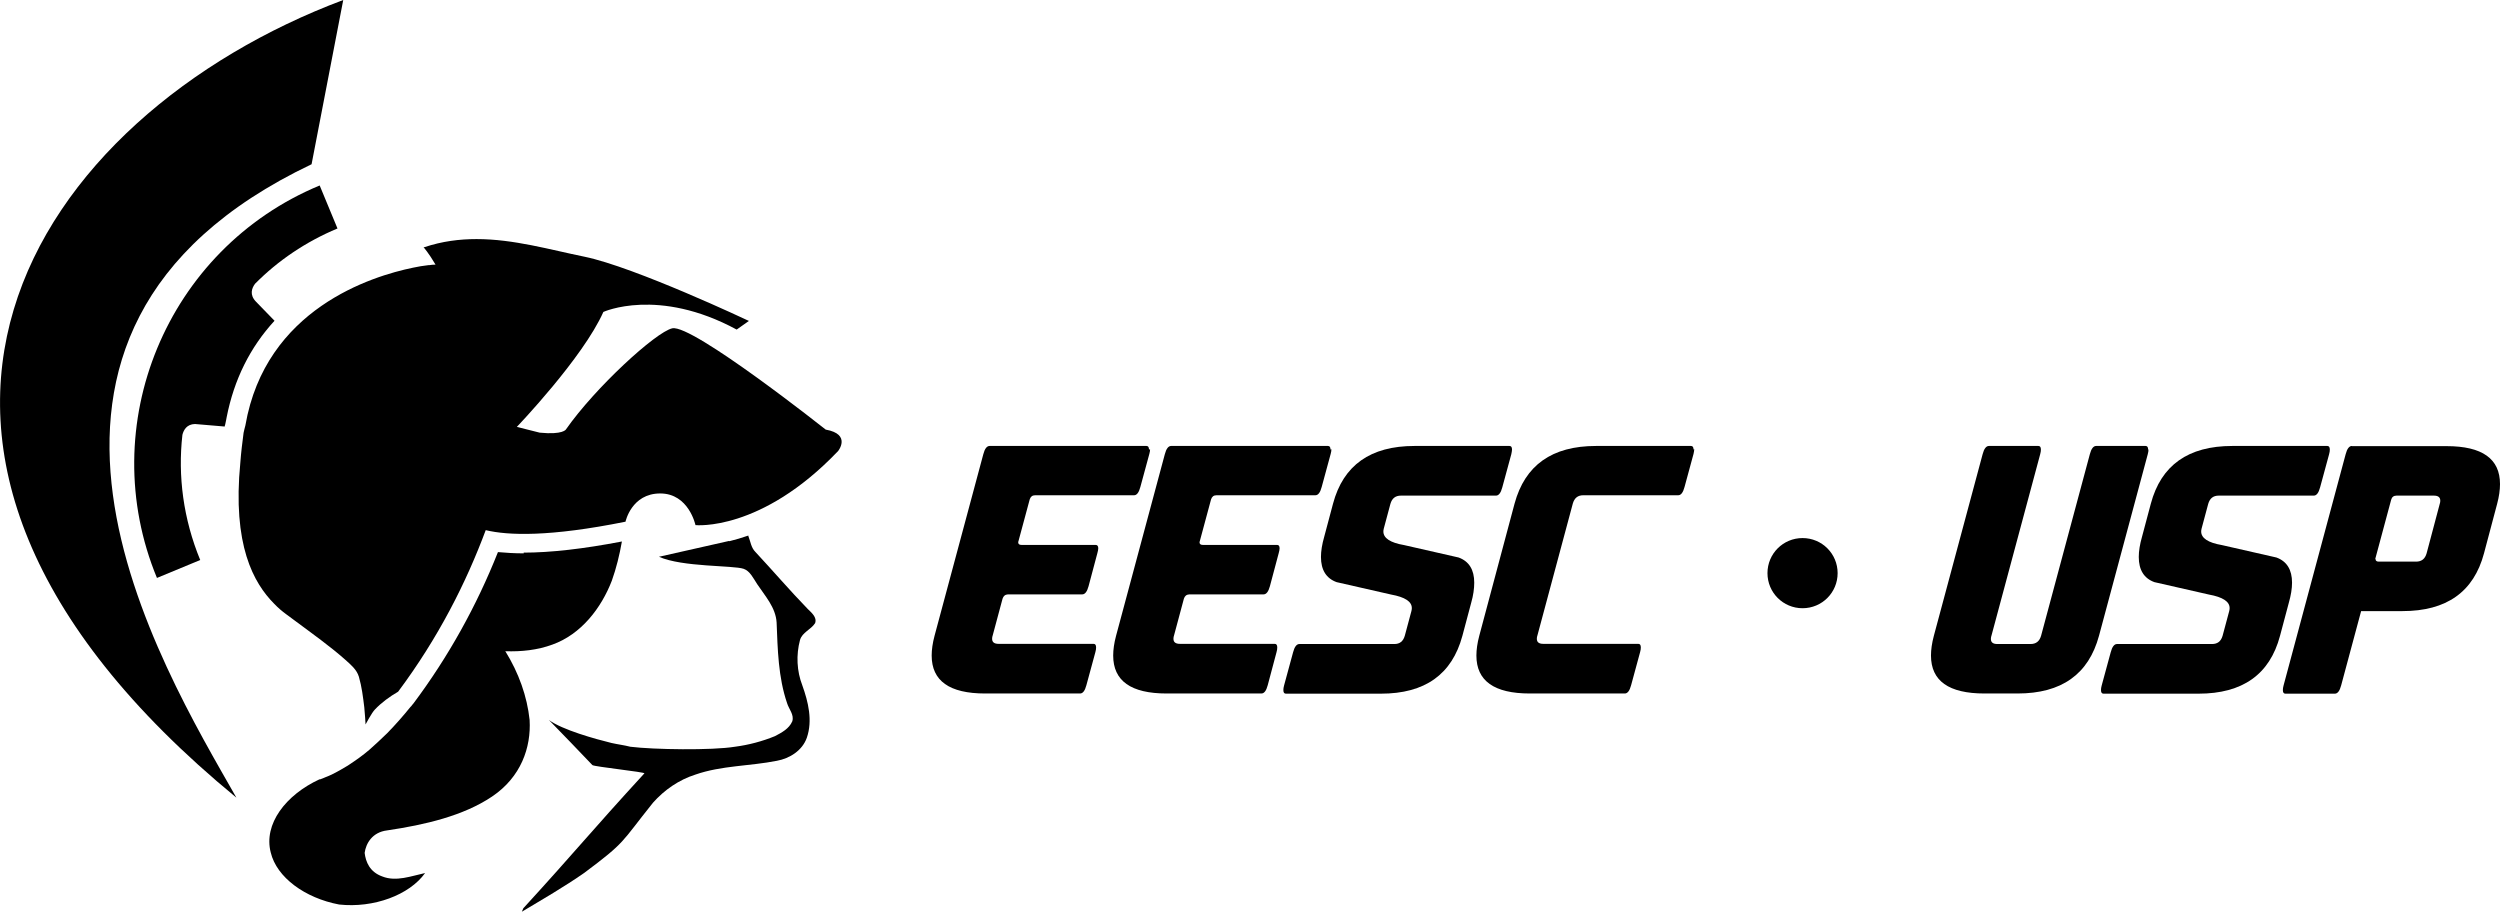 <svg xmlns="http://www.w3.org/2000/svg" id="Camada_1" width="138.97" height="50.68" viewBox="0 0 138.97 50.68"><defs><style>.cls-1{fill-rule:evenodd;}</style></defs><g id="Camada_1-2"><g id="_2410981138896"><path class="cls-1" d="M13.14,44.34c-4.17-7.34-15.53-25.82,4.18-35.21h0l1.76-9.13C2.03,6.4-10.74,24.72,13.14,44.34h0Z"></path><path class="cls-1" d="M23.55,13.75s.28.31.66.96h0c-.12,0-.24.01-.35.03h-.05c-.28.03-.57.08-.85.14h0c-2.28.47-8.2,2.28-9.32,8.77h0c-.04.14-.07.28-.1.41h0c-.07.54-.14,1.1-.18,1.65h0c-.45,4.6.74,6.7,1.88,7.85h0c.21.22.44.42.69.6h0c.18.14.35.26.5.37h0c.94.7,1.9,1.38,2.77,2.15h0c.3.27.63.54.75.94h0c.16.55.23,1.13.3,1.7h0c.03.24.07.95.07.95,0,0,.35-.66.52-.83h0c.37-.39.81-.71,1.29-.99h0c2.24-3,3.79-6.08,4.87-8.98h0c1.25.3,3.55.38,7.77-.47h0s.33-1.57,1.93-1.57h0c1.59,0,1.96,1.76,1.96,1.76h0s3.64.38,7.93-4.12h0s.75-.93-.69-1.19h0s-7.42-5.88-8.53-5.63h0c-.92.21-4.28,3.29-5.91,5.62h0s-.16.31-1.46.18h0l-1.27-.32s3.67-3.83,4.81-6.39h0s3.03-1.39,7.41.98h0l.68-.48s-6.33-2.99-9.14-3.57h0c-1.92-.39-3.93-.98-6-.98h0c-.95,0-1.91.12-2.9.45h-.04Z"></path><path class="cls-1" d="M8.74,32.12l2.39-.99c-.94-2.28-1.25-4.67-.99-6.96h0c.07-.28.25-.59.7-.6h0l1.65.14s.01-.08.03-.12h0l.05-.24.03-.16c.41-2.09,1.3-3.88,2.66-5.36h0l-1.03-1.06h0c-.37-.38-.24-.75-.05-1h0c1.27-1.28,2.81-2.33,4.58-3.07h0l-.99-2.39c-8.51,3.53-12.56,13.33-9.04,21.83h0v-.02s.01,0,.01,0Z"></path><path class="cls-1" d="M29.12,30.76c-.52,0-1-.03-1.44-.07h0c-1.19,3-2.76,5.82-4.68,8.39h0s-.06.07-.09.11h0l-.07.09h-.01c-.41.51-.85,1.01-1.31,1.48h0c-.32.31-.65.62-.99.92h0c-.35.3-.73.57-1.11.82h0s-.06.04-.09.06h0c-.3.18-.59.35-.9.5h0c-.11.05-.22.1-.33.14h0c-.1.04-.2.09-.3.12h-.04c-1.88.87-3.12,2.49-2.71,4.07h0c.33,1.38,1.9,2.53,3.8,2.89h0c1.92.21,3.91-.53,4.78-1.75h0c-.75.16-1.61.5-2.38.19h0c-.7-.25-.92-.81-.98-1.31h0c.07-.52.42-1.15,1.25-1.25h0c2.1-.31,4.24-.81,5.83-1.88h0c1.61-1.08,2.18-2.73,2.09-4.26h0c-.14-1.31-.6-2.61-1.35-3.82h0c.89.03,1.78-.06,2.62-.37h0c1.59-.57,2.71-2.02,3.3-3.55h0c.25-.7.43-1.44.56-2.18-2.13.41-3.97.62-5.47.62h.01v.03h.01Z"></path><path class="cls-1" d="M40.53,30.07h0l-3.9.88c1.3.58,4.14.47,4.71.67h0c.35.12.54.53.75.85h0c.44.66,1.03,1.3,1.08,2.13h0c.06,1.5.09,3.04.58,4.48h0c.1.34.41.65.29,1.02h0c-.18.41-.58.62-.96.82h0c-.71.29-1.46.49-2.23.59h0c-1.28.21-4.52.16-5.81,0h0c-.35-.09-.7-.13-1.05-.21h0c-.9-.22-2.74-.73-3.48-1.28h0c.81.83,1.62,1.67,2.42,2.51h0c.1.09,2.96.39,2.89.46h0c-3.01,3.28-3.73,4.22-6.73,7.5h0s-.06.14-.08.19c1.17-.7,2.35-1.38,3.47-2.16h0c2.34-1.75,2-1.63,3.82-3.9h0c.63-.71,1.44-1.27,2.35-1.56h0c1.46-.51,3.04-.47,4.54-.77h0c.71-.13,1.41-.57,1.66-1.28h0c.33-.96.08-1.99-.25-2.91h0c-.31-.8-.35-1.69-.13-2.52h0c.12-.43.61-.58.84-.94h0c.12-.33-.21-.59-.41-.79h0c-1-1.03-1.93-2.12-2.91-3.17h0c-.24-.24-.27-.58-.39-.88h0v-.03h0c-.37.13-.72.23-1.04.31h-.03Z"></path><path class="cls-1" d="M63.87,24.99h0c0-.14-.05-.2-.14-.2h-8.72c-.15,0-.27.15-.35.46h0l-2.71,10.09c-.11.41-.16.78-.16,1.1h0c0,1.41.99,2.11,2.97,2.11h5.28c.15,0,.27-.15.35-.46h0l.5-1.84c.03-.1.04-.19.04-.26h0c0-.14-.05-.2-.14-.2h-5.28c-.24,0-.36-.09-.36-.28h0s0-.1.03-.18h0l.55-2.05c.05-.15.14-.23.3-.24h4.13c.15,0,.27-.15.35-.45h0l.49-1.84c.03-.11.05-.2.05-.27h0c0-.13-.05-.19-.15-.19h-4.12c-.12,0-.18-.05-.18-.14h0s0-.05.02-.09h0l.62-2.3c.05-.15.14-.23.3-.23h5.5c.15,0,.27-.15.35-.46h0l.5-1.84c.03-.1.04-.19.04-.26h0l-.05.02h0Z"></path><path class="cls-1" d="M73.96,24.99h0c0-.14-.05-.2-.14-.2h-8.72c-.15,0-.27.15-.35.46h0l-2.71,10.09c-.11.41-.16.78-.16,1.1h0c0,1.41.99,2.11,2.97,2.11h5.27c.15,0,.27-.15.35-.46h0l.49-1.84c.03-.1.04-.19.04-.26h0c0-.14-.05-.2-.14-.2h-5.27c-.24,0-.36-.09-.36-.28h0s0-.1.03-.18h0l.55-2.05c.05-.15.14-.23.3-.24h4.13c.15,0,.27-.15.35-.45h0l.49-1.84c.03-.11.05-.2.05-.27h0c0-.13-.05-.19-.14-.19h-4.13c-.12,0-.18-.05-.18-.14h0s0-.05.02-.09h0l.62-2.3c.05-.15.14-.23.3-.23h5.5c.15,0,.27-.15.35-.46h0l.5-1.84c.03-.1.04-.19.04-.26h0s-.05.02-.05.02Z"></path><path class="cls-1" d="M84.05,24.99h0c0-.14-.05-.2-.14-.2h-5.28c-2.45,0-3.96,1.07-4.53,3.21h0l-.49,1.84c-.12.42-.18.79-.18,1.12h0c0,.72.29,1.19.87,1.4h0l3.03.69c.77.14,1.15.39,1.15.75h0s0,.11-.02.16h0l-.37,1.38c-.09.31-.28.46-.58.46h-5.28c-.15,0-.27.15-.35.46h0l-.5,1.84c-.03.1-.04.19-.04.26h0c0,.14.05.2.14.2h5.28c2.45,0,3.95-1.07,4.53-3.21h0l.49-1.84c.12-.42.17-.79.17-1.12h0c0-.72-.29-1.19-.87-1.4h0l-3.03-.69c-.77-.13-1.15-.39-1.15-.75h0s0-.11.02-.16h0l.37-1.38c.09-.31.28-.46.59-.46h5.28c.15,0,.27-.15.35-.46h0l.5-1.84c.03-.1.03-.19.04-.26Z"></path><path class="cls-1" d="M94.14,24.99h0c0-.14-.05-.2-.14-.2h-5.28c-2.45,0-3.95,1.07-4.53,3.21h0l-1.96,7.34c-.11.41-.16.78-.16,1.1h0c0,1.41.99,2.11,2.97,2.11h5.28c.15,0,.27-.15.35-.46h0l.5-1.84c.03-.1.04-.19.04-.26h0c0-.14-.05-.2-.14-.2h-5.28c-.24,0-.36-.09-.36-.28h0s0-.1.03-.18h0l1.97-7.34c.09-.31.28-.46.58-.46h5.28c.15,0,.27-.15.35-.46h0l.5-1.84c.03-.1.03-.19.04-.26h-.01s-.03.02-.03.02Z"></path><path class="cls-1" d="M119.41,24.99h0c0-.14-.05-.2-.14-.2h-2.75c-.15,0-.27.15-.35.46h0l-2.71,10.09c-.09.31-.28.46-.59.46h-1.84c-.24,0-.36-.09-.36-.28h0s0-.1.03-.18h0l2.71-10.09c.03-.1.04-.19.04-.26h0c0-.14-.05-.2-.14-.2h-2.75c-.15,0-.27.15-.35.46h0l-2.71,10.09c-.11.41-.16.78-.16,1.1h0c0,1.41.99,2.11,2.97,2.11h1.84c2.45,0,3.95-1.07,4.53-3.21h0l2.71-10.09c.03-.1.04-.19.04-.26,0,0-.02,0-.02,0Z"></path><path class="cls-1" d="M129.51,24.99h0c0-.14-.05-.2-.14-.2h-5.28c-2.45,0-3.96,1.07-4.53,3.21h0l-.49,1.84c-.12.42-.18.79-.18,1.12h0c0,.72.29,1.19.87,1.4h0l3.03.69c.77.14,1.15.39,1.15.75h0s0,.11-.02.16h0l-.37,1.38c-.09.31-.28.46-.59.46h-5.28c-.15,0-.27.15-.35.46h0l-.5,1.84c-.03.1-.04.19-.04.26h0c0,.14.05.2.14.2h5.28c2.45,0,3.96-1.07,4.53-3.21h0l.49-1.84c.12-.42.18-.79.18-1.12h0c0-.72-.29-1.19-.87-1.4h0l-3.03-.69c-.77-.13-1.15-.39-1.15-.75h0s0-.11.02-.16h0l.37-1.38c.09-.31.28-.46.59-.46h5.28c.15,0,.27-.15.35-.46h0l.5-1.84c.03-.1.04-.19.04-.26Z"></path><path class="cls-1" d="M130.74,24.79c-.15,0-.27.15-.35.46h0l-3.45,12.85c-.03.1-.04.19-.04.26h0c0,.14.05.2.14.2h2.75c.15,0,.27-.15.35-.46h0l1.11-4.13h2.3c2.45,0,3.96-1.07,4.53-3.21h0l.73-2.75c.11-.41.16-.78.16-1.1,0-1.41-.99-2.11-2.97-2.11h-5.27,0ZM132.04,31.07s0-.05.02-.09h0l.86-3.2c.04-.15.14-.23.3-.23h2.07c.24,0,.36.09.36.28h0s0,.1-.03.18h0l-.73,2.75c-.09.31-.28.46-.59.46h-2.07c-.12,0-.18-.05-.18-.15h-.01Z"></path><path class="cls-1" d="M98.25,31.86c0,1.08.87,1.95,1.95,1.95s1.95-.87,1.95-1.95-.87-1.95-1.95-1.95h0c-1.08,0-1.95.87-1.95,1.95h0Z"></path></g></g></svg>